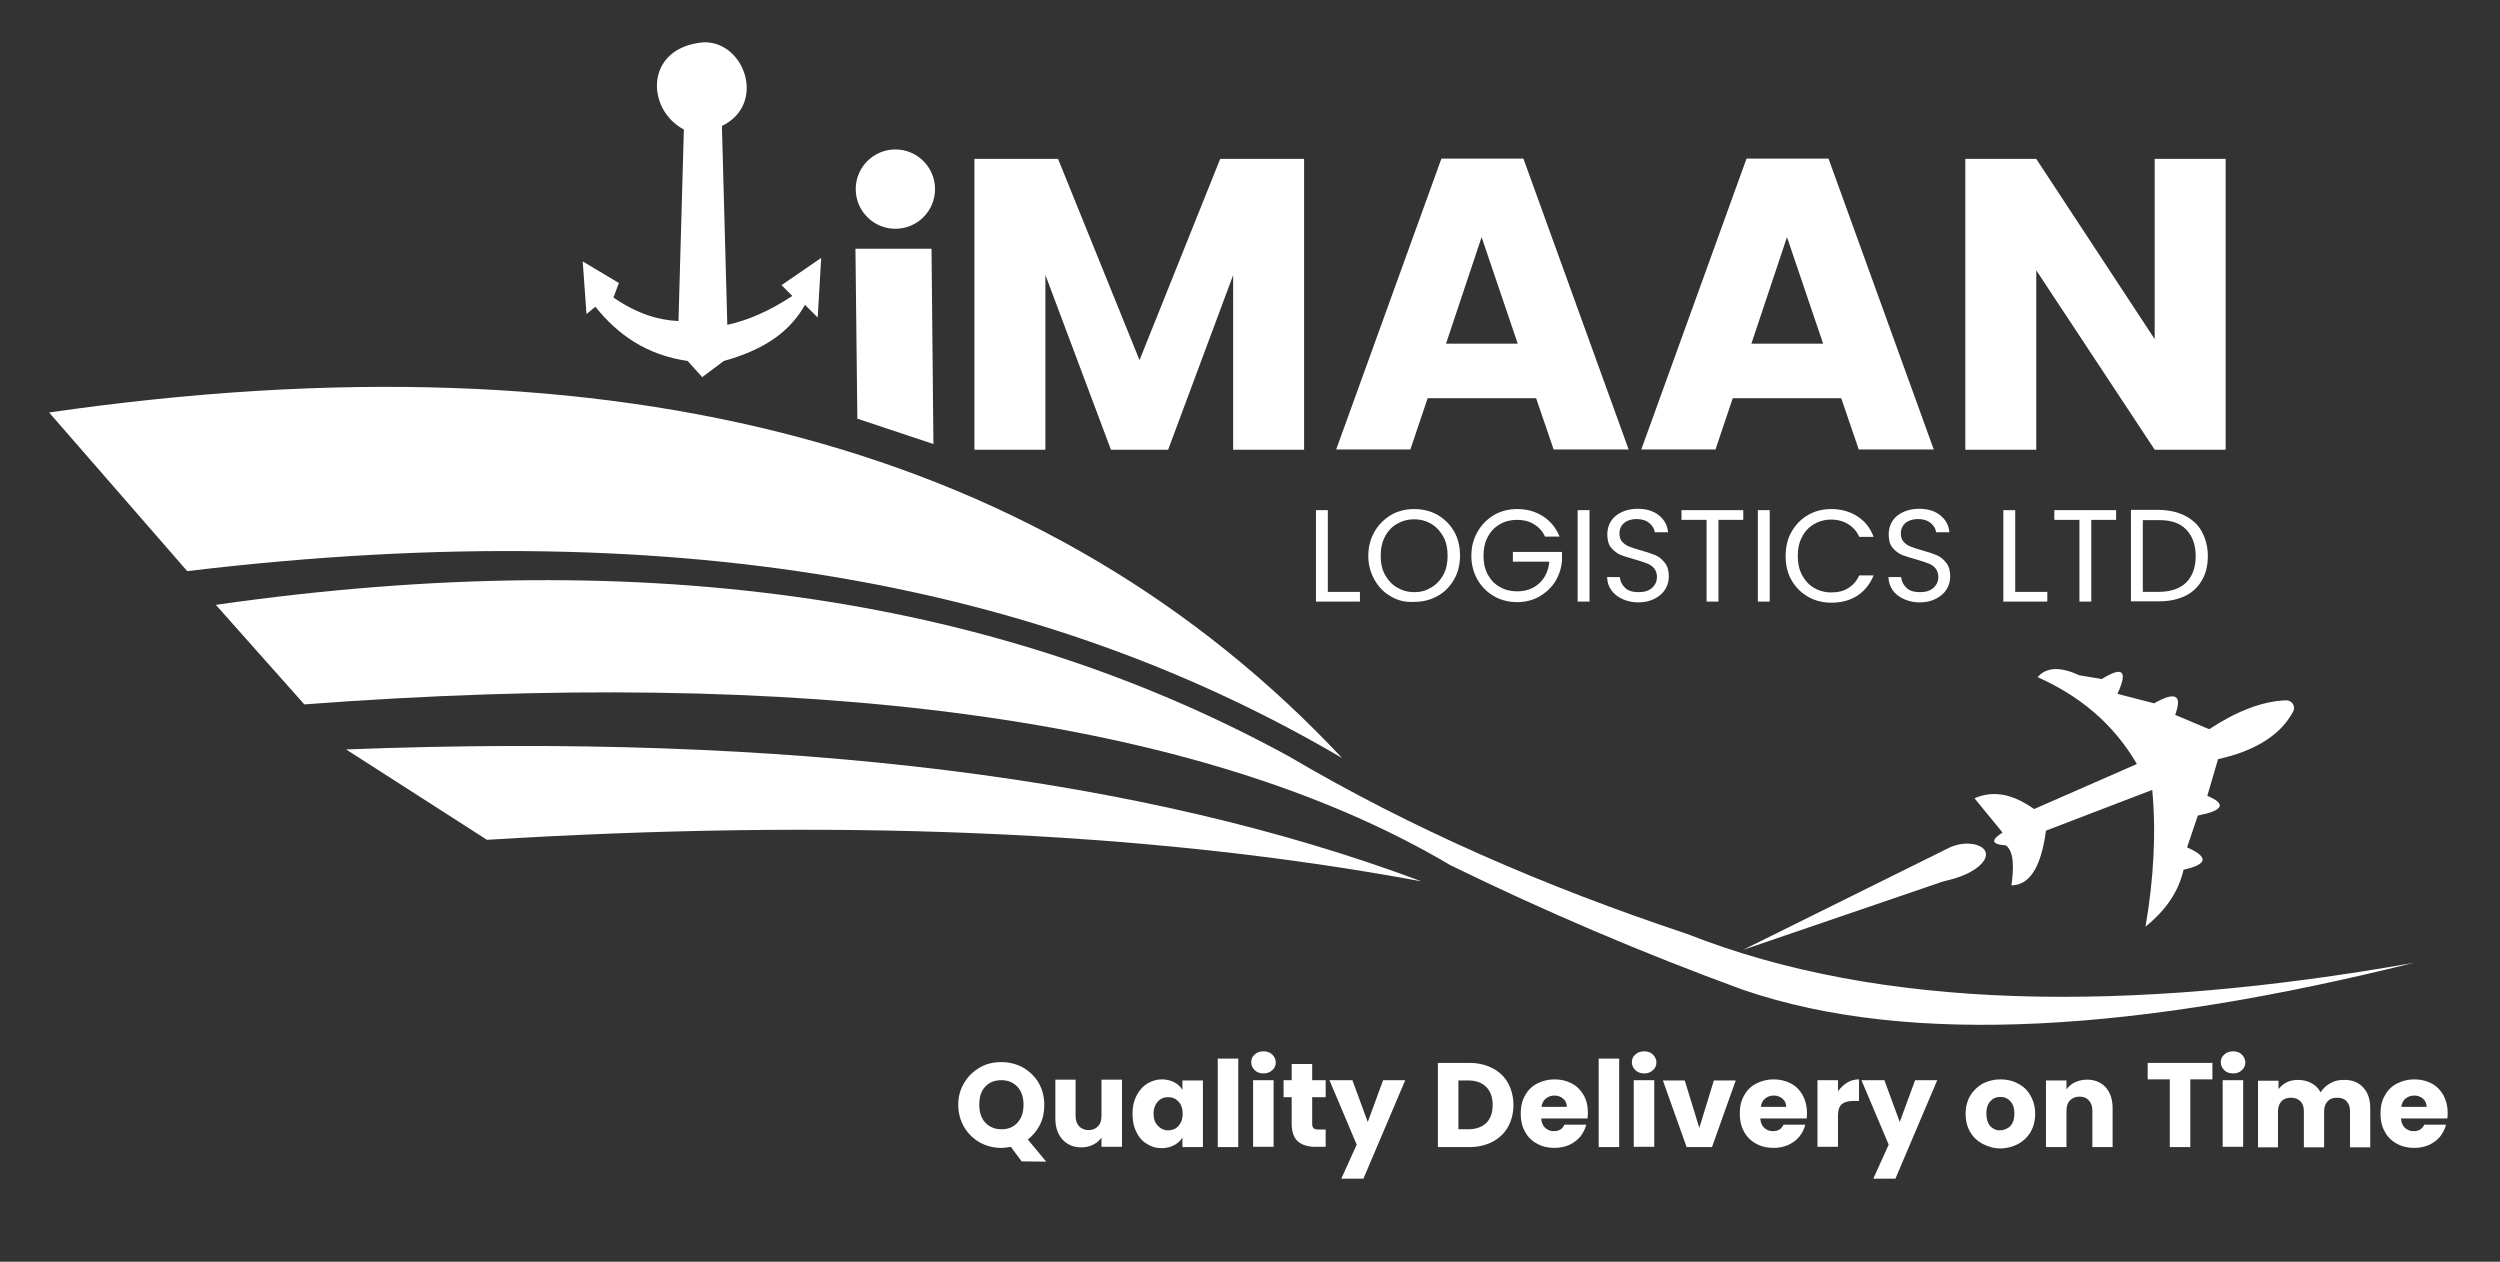 <?xml version="1.0" encoding="utf-8"?>
<!-- Generator: Adobe Illustrator 23.0.1, SVG Export Plug-In . SVG Version: 6.00 Build 0)  -->
<svg version="1.1" id="Layer_1" xmlns="http://www.w3.org/2000/svg" xmlns:xlink="http://www.w3.org/1999/xlink" x="0px" y="0px"
	 viewBox="0 0 926.7 467.7" style="enable-background:new 0 0 926.7 467.7;" xml:space="preserve">
<rect x="0" y="0" width="926.7" height="467.7" fill="#333333" stroke="none"/>
<style type="text/css">
	.st0{fill:#FFFFFF;}
	.st1{enable-background:new    ;}
</style>
<g>
	<path class="st0" d="M304.4,95.6l-1.3,22.1l-4.7-4.7c-4.9,8.6-13.1,16.1-30.1,20.8l-8,6l-5.4-6c-15.2-2.2-25.9-9.7-34.2-20.1
		l-3.3,2.7L216,96.9l13.4,8l-2,5.4c9.1,6.2,16.9,8.4,24.1,8.7l2-71c-14.1-7.4-14.6-30.3,7.1-32.3c15.4-0.7,23.7,22.9,7,31l2,73.7
		c7.4-1.6,15.3-4.9,24.1-10.7l-4-4L304.4,95.6z"/>
	<path class="st0" d="M69.4,211.7C259.1,189,393.7,220,497.5,281c-108-115.2-267.3-158.7-479.3-128.1L69.4,211.7z"/>
	<path class="st0" d="M112.8,261.1L80,224.2c162.9-23.3,293.1-1.2,398,56.3c45.1,26.6,94.5,48.1,147.4,65.7
		c71.4,28.2,162.8,29.6,269.3,10.7c-100.5,25-185.9,31.5-248.6,10c-37.5-13.7-73.7-29.2-108.5-46.2
		C443.8,265.1,296.4,247.3,112.8,261.1z"/>
	<path class="st0" d="M180.5,311.3c126-7.7,242.6-3.9,346.4,15.4c-102.2-38.3-234.2-55.2-398.6-48.9L180.5,311.3z"/>
	<path class="st0" d="M722.4,314.3l-76.3,37.8l72.8-24.9c1-0.4,2.1-0.6,3.1-0.9c13.8-3.2,18.6-11.5,9.5-13.4
		C728.5,312.4,725.3,312.9,722.4,314.3z"/>
	<path class="st0" d="M770.7,250.3c-7.1-3.3-12.2-3-15.4,0.7c15.2,6.8,27.9,16.9,36.8,32.2L754,299.9c-7.2-5.1-14.5-7.3-22.1-4
		l10.4,12.7c-3.7,2.4-5,4.3,1.3,4.8c3,2.4,2.9,8.2,2,14.8c6.3-0.1,10.9-5.9,12.8-20.3l39.4-15.1c1.5,16.2,0.5,33.2-2.5,50.7
		c6.9-5.6,12.1-12.3,14.1-21.1c7.9-1.8,10.3-4.3,1.3-8.3l4-11.8c9.2-1.8,10.9-4.2,3.5-7.3l4-13.6c13.9-3.1,23.2-9,27.8-17.6
		c1.1-1.9-0.4-4.3-2.6-4.2c-9,0.3-18.6,4.2-28.5,10.7l-12.6-5.3c2.9-7.9-0.4-8.5-7.8-4.3l-13.6-3.5c4-8.7,1.9-10.3-5.8-5.5
		L770.7,250.3z"/>
	
		<ellipse transform="matrix(0.641 -0.768 0.768 0.641 69.182 211.302)" class="st0" cx="260.4" cy="31.7" rx="10.2" ry="10.2"/>
	<polygon class="st0" points="317.8,155.2 346,164.6 345.3,92.2 317.1,92.2 	"/>
	<circle class="st0" cx="331.9" cy="70.1" r="14.7"/>
	<g class="st1">
		<path class="st0" d="M483.4,58.9v107.8h-26.3V102L433,166.7h-21.2l-24.3-64.8v64.8h-26.3V58.9h31l30.2,74.6l29.9-74.6H483.4z"/>
		<path class="st0" d="M569.4,147.6h-40.2l-6.4,19h-27.5l39-107.8h30.4l39,107.8h-27.8L569.4,147.6z M562.6,127.4l-13.4-39.5
			L536,127.4H562.6z"/>
		<path class="st0" d="M682.5,147.6h-40.2l-6.4,19h-27.5l39-107.8h30.4l39,107.8H689L682.5,147.6z M675.8,127.4l-13.4-39.5
			l-13.2,39.5H675.8z"/>
		<path class="st0" d="M825,166.7h-26.3l-43.9-66.5v66.5h-26.3V58.9h26.3l43.9,66.8V58.9H825V166.7z"/>
	</g>
	<g class="st1">
		<path class="st0" d="M492.2,219.4h11.9v3.6h-16.3v-33.9h4.4V219.4z"/>
		<path class="st0" d="M515.6,221.1c-2.6-1.5-4.6-3.5-6.1-6.2c-1.5-2.6-2.3-5.6-2.3-8.9c0-3.3,0.8-6.3,2.3-8.9
			c1.5-2.6,3.6-4.7,6.1-6.2c2.6-1.5,5.5-2.2,8.6-2.2c3.2,0,6.1,0.7,8.7,2.2c2.6,1.5,4.6,3.5,6.1,6.1s2.2,5.6,2.2,8.9
			s-0.7,6.3-2.2,8.9c-1.5,2.6-3.5,4.7-6.1,6.1c-2.6,1.5-5.5,2.2-8.7,2.2C521,223.3,518.1,222.6,515.6,221.1z M530.5,217.8
			c1.9-1.1,3.4-2.7,4.5-4.7s1.6-4.4,1.6-7.1c0-2.7-0.5-5.1-1.6-7.1s-2.6-3.6-4.4-4.7c-1.9-1.1-4-1.7-6.4-1.7s-4.5,0.6-6.4,1.7
			c-1.9,1.1-3.4,2.7-4.4,4.7c-1.1,2-1.6,4.4-1.6,7.1c0,2.7,0.5,5.1,1.6,7.1s2.6,3.6,4.5,4.7c1.9,1.1,4,1.7,6.4,1.7
			S528.7,218.9,530.5,217.8z"/>
		<path class="st0" d="M572.7,198.9c-0.9-2-2.3-3.5-4.1-4.6s-3.9-1.6-6.2-1.6c-2.4,0-4.5,0.5-6.4,1.6s-3.4,2.6-4.5,4.7
			c-1.1,2-1.6,4.4-1.6,7s0.5,5,1.6,7s2.6,3.6,4.5,4.6c1.9,1.1,4,1.6,6.4,1.6c3.3,0,6-1,8.2-3c2.1-2,3.4-4.6,3.7-8h-13.5v-3.6H579
			v3.4c-0.3,2.8-1.1,5.3-2.6,7.7c-1.5,2.3-3.5,4.1-5.9,5.5c-2.4,1.3-5.1,2-8.1,2c-3.1,0-6-0.7-8.6-2.2s-4.6-3.5-6.1-6.1
			s-2.3-5.6-2.3-8.9c0-3.3,0.8-6.3,2.3-8.9c1.5-2.6,3.6-4.7,6.1-6.2c2.6-1.5,5.5-2.2,8.6-2.2c3.6,0,6.8,0.9,9.6,2.7s4.8,4.3,6.1,7.5
			H572.7z"/>
		<path class="st0" d="M589.2,189.1V223h-4.4v-33.9H589.2z"/>
		<path class="st0" d="M601.5,222.1c-1.8-0.8-3.2-1.9-4.2-3.3c-1-1.4-1.5-3-1.6-4.9h4.7c0.2,1.6,0.8,2.9,2,4c1.1,1.1,2.8,1.6,5,1.6
			c2.1,0,3.8-0.5,5-1.6s1.8-2.4,1.8-4.1c0-1.3-0.4-2.3-1.1-3.2c-0.7-0.8-1.6-1.4-2.7-1.8c-1.1-0.4-2.5-0.9-4.3-1.4
			c-2.2-0.6-4-1.2-5.4-1.7c-1.3-0.6-2.5-1.5-3.5-2.7s-1.4-2.9-1.4-5c0-1.8,0.5-3.5,1.4-4.9s2.3-2.5,4-3.3s3.7-1.2,5.9-1.2
			c3.2,0,5.8,0.8,7.8,2.4c2,1.6,3.2,3.7,3.4,6.3h-4.9c-0.2-1.3-0.8-2.4-2-3.4s-2.8-1.5-4.8-1.5c-1.8,0-3.4,0.5-4.5,1.4
			c-1.2,1-1.8,2.3-1.8,4c0,1.2,0.3,2.2,1,3s1.6,1.4,2.6,1.8c1,0.4,2.5,0.9,4.3,1.4c2.2,0.6,4,1.2,5.4,1.8s2.5,1.5,3.5,2.8
			c1,1.2,1.5,2.9,1.5,5.1c0,1.7-0.4,3.2-1.3,4.7c-0.9,1.5-2.2,2.6-3.9,3.5s-3.7,1.4-6.1,1.4C605.3,223.3,603.3,222.9,601.5,222.1z"
			/>
		<path class="st0" d="M646.2,189.1v3.6H637V223h-4.4v-30.3h-9.3v-3.6L646.2,189.1L646.2,189.1z"/>
		<path class="st0" d="M656,189.1V223h-4.4v-33.9H656z"/>
		<path class="st0" d="M664.1,197.1c1.5-2.6,3.5-4.7,6.1-6.2s5.4-2.2,8.6-2.2c3.7,0,6.9,0.9,9.7,2.7s4.8,4.3,6,7.6h-5.3
			c-0.9-2-2.3-3.6-4.1-4.7c-1.8-1.1-3.9-1.7-6.3-1.7c-2.4,0-4.5,0.6-6.4,1.7c-1.9,1.1-3.4,2.7-4.4,4.7c-1.1,2-1.6,4.4-1.6,7.1
			c0,2.7,0.5,5,1.6,7.1c1.1,2,2.5,3.6,4.4,4.7c1.9,1.1,4,1.7,6.4,1.7c2.5,0,4.6-0.5,6.3-1.6c1.8-1.1,3.1-2.6,4.1-4.7h5.3
			c-1.3,3.2-3.3,5.7-6,7.5c-2.8,1.8-6,2.6-9.7,2.6c-3.1,0-6-0.7-8.6-2.2s-4.6-3.5-6.1-6.1s-2.2-5.6-2.2-8.9
			C661.9,202.7,662.6,199.7,664.1,197.1z"/>
		<path class="st0" d="M705.8,222.1c-1.8-0.8-3.2-1.9-4.2-3.3c-1-1.4-1.5-3-1.6-4.9h4.7c0.2,1.6,0.8,2.9,2,4c1.1,1.1,2.8,1.6,5,1.6
			c2.1,0,3.8-0.5,5-1.6s1.8-2.4,1.8-4.1c0-1.3-0.4-2.3-1.1-3.2c-0.7-0.8-1.6-1.4-2.7-1.8c-1.1-0.4-2.5-0.9-4.3-1.4
			c-2.2-0.6-4-1.2-5.4-1.7c-1.3-0.6-2.5-1.5-3.5-2.7s-1.4-2.9-1.4-5c0-1.8,0.5-3.5,1.4-4.9s2.3-2.5,4-3.3s3.7-1.2,5.9-1.2
			c3.2,0,5.8,0.8,7.8,2.4c2,1.6,3.2,3.7,3.4,6.3h-4.9c-0.2-1.3-0.8-2.4-2-3.4s-2.8-1.5-4.8-1.5c-1.8,0-3.4,0.5-4.5,1.4
			c-1.2,1-1.8,2.3-1.8,4c0,1.2,0.3,2.2,1,3s1.6,1.4,2.6,1.8c1,0.4,2.5,0.9,4.3,1.4c2.2,0.6,4,1.2,5.4,1.8s2.5,1.5,3.5,2.8
			c1,1.2,1.5,2.9,1.5,5.1c0,1.7-0.4,3.2-1.3,4.7c-0.9,1.5-2.2,2.6-3.9,3.5s-3.7,1.4-6.1,1.4C709.6,223.3,707.6,222.9,705.8,222.1z"
			/>
		<path class="st0" d="M747,219.4h11.9v3.6h-16.3v-33.9h4.4L747,219.4L747,219.4z"/>
		<path class="st0" d="M784.4,189.1v3.6h-9.2V223h-4.4v-30.3h-9.3v-3.6L784.4,189.1L784.4,189.1z"/>
		<path class="st0" d="M810,191.2c2.7,1.4,4.8,3.3,6.2,5.9c1.4,2.6,2.2,5.6,2.2,9c0,3.5-0.7,6.5-2.2,9c-1.4,2.5-3.5,4.5-6.2,5.8
			s-5.9,2-9.6,2h-10.5V189h10.5C804.1,189.1,807.3,189.8,810,191.2z M810.4,215.9c2.3-2.3,3.5-5.6,3.5-9.7c0-4.2-1.2-7.5-3.5-9.9
			s-5.6-3.5-10-3.5h-6.1v26.6h6.1C804.8,219.3,808.1,218.2,810.4,215.9z"/>
	</g>
	<g class="st1">
		<path class="st0" d="M378.7,430.5l-4-5.4c-1.2,0.2-2.3,0.4-3.5,0.4c-2.9,0-5.6-0.7-8-2c-2.4-1.4-4.4-3.3-5.8-5.7
			c-1.4-2.4-2.2-5.2-2.2-8.2s0.7-5.8,2.2-8.2c1.4-2.4,3.4-4.3,5.8-5.7c2.4-1.4,5.1-2,8-2s5.6,0.7,8,2c2.4,1.4,4.4,3.3,5.8,5.7
			c1.4,2.4,2.1,5.2,2.1,8.2c0,2.7-0.5,5.1-1.6,7.3c-1.1,2.2-2.6,4-4.5,5.5l6.8,8.2L378.7,430.5L378.7,430.5z M365.2,416.1
			c1.5,1.6,3.5,2.5,6,2.5s4.5-0.8,6-2.5s2.2-3.8,2.2-6.6c0-2.7-0.7-4.9-2.2-6.6c-1.5-1.6-3.5-2.5-6-2.5s-4.5,0.8-6,2.4
			s-2.2,3.8-2.2,6.6C363,412.3,363.7,414.5,365.2,416.1z"/>
		<path class="st0" d="M415.9,400.4v24.7h-7.6v-3.4c-0.8,1.1-1.8,2-3.1,2.6c-1.3,0.7-2.8,1-4.4,1c-1.9,0-3.6-0.4-5-1.3
			c-1.4-0.8-2.6-2.1-3.4-3.7s-1.2-3.5-1.2-5.6v-14.5h7.5v13.4c0,1.7,0.4,2.9,1.3,3.9c0.9,0.9,2,1.4,3.5,1.4s2.6-0.5,3.5-1.4
			s1.3-2.2,1.3-3.9v-13.4h7.6V400.4z"/>
		<path class="st0" d="M421.3,406.1c1-1.9,2.3-3.4,3.9-4.4c1.7-1,3.5-1.6,5.5-1.6c1.7,0,3.3,0.4,4.6,1.1c1.3,0.7,2.3,1.6,3,2.8v-3.5
			h7.6v24.7h-7.6v-3.5c-0.7,1.2-1.8,2.1-3.1,2.8c-1.3,0.7-2.8,1.1-4.6,1.1c-2,0-3.8-0.5-5.5-1.6c-1.7-1-3-2.5-3.9-4.5
			c-1-1.9-1.4-4.2-1.4-6.7C419.8,410.2,420.3,408,421.3,406.1z M436.8,408.3c-1-1.1-2.3-1.6-3.8-1.6s-2.8,0.5-3.8,1.6
			s-1.6,2.6-1.6,4.5s0.5,3.4,1.6,4.5c1,1.1,2.3,1.7,3.8,1.7s2.8-0.5,3.8-1.6s1.6-2.6,1.6-4.5S437.9,409.4,436.8,408.3z"/>
		<path class="st0" d="M459,392.4v32.8h-7.6v-32.8H459z"/>
		<path class="st0" d="M465.1,396.7c-0.8-0.8-1.3-1.8-1.3-2.9c0-1.2,0.4-2.2,1.3-2.9c0.8-0.8,1.9-1.2,3.3-1.2c1.3,0,2.4,0.4,3.2,1.2
			s1.3,1.8,1.3,2.9c0,1.2-0.4,2.1-1.3,2.9s-1.9,1.2-3.2,1.2C467,397.9,465.9,397.5,465.1,396.7z M472.1,400.4v24.7h-7.6v-24.7H472.1
			z"/>
		<path class="st0" d="M491.4,418.7v6.4h-3.9c-2.7,0-4.9-0.7-6.4-2s-2.3-3.5-2.3-6.6v-9.8h-3v-6.3h3v-6h7.6v6h5v6.3h-5v9.9
			c0,0.7,0.2,1.3,0.5,1.6c0.4,0.3,0.9,0.5,1.8,0.5H491.4z"/>
		<path class="st0" d="M520.9,400.4l-15.5,36.5h-8.2l5.7-12.6l-10.1-23.9h8.5l5.7,15.5l5.7-15.5H520.9z"/>
		<path class="st0" d="M553.3,396c2.5,1.3,4.4,3.1,5.7,5.5s2,5.1,2,8.1s-0.7,5.7-2,8.1s-3.3,4.2-5.7,5.5c-2.5,1.3-5.3,2-8.6,2H533
			V394h11.7C548,394,550.8,394.7,553.3,396z M550.9,416.3c1.6-1.6,2.4-3.8,2.4-6.7s-0.8-5.1-2.4-6.7c-1.6-1.6-3.8-2.4-6.7-2.4h-3.6
			v18.1h3.6C547.1,418.6,549.3,417.8,550.9,416.3z"/>
		<path class="st0" d="M588.5,414.6h-17.2c0.1,1.5,0.6,2.7,1.5,3.5s1.9,1.2,3.2,1.2c1.9,0,3.2-0.8,3.9-2.4h8.1
			c-0.4,1.6-1.2,3.1-2.2,4.4c-1.1,1.3-2.4,2.3-4.1,3.1c-1.6,0.7-3.4,1.1-5.5,1.1c-2.4,0-4.6-0.5-6.5-1.6c-1.9-1-3.4-2.5-4.4-4.4
			c-1.1-1.9-1.6-4.2-1.6-6.7c0-2.6,0.5-4.8,1.6-6.7c1-1.9,2.5-3.4,4.4-4.4s4.1-1.6,6.5-1.6s4.5,0.5,6.4,1.5s3.3,2.4,4.4,4.3
			s1.6,4,1.6,6.5C588.6,413.1,588.5,413.8,588.5,414.6z M580.8,410.4c0-1.3-0.4-2.3-1.3-3.1c-0.9-0.8-2-1.2-3.3-1.2
			s-2.3,0.4-3.2,1.1s-1.4,1.8-1.6,3.1h9.4V410.4z"/>
		<path class="st0" d="M600.2,392.4v32.8h-7.6v-32.8H600.2z"/>
		<path class="st0" d="M606.2,396.7c-0.8-0.8-1.3-1.8-1.3-2.9c0-1.2,0.4-2.2,1.3-2.9c0.8-0.8,1.9-1.2,3.3-1.2c1.3,0,2.4,0.4,3.2,1.2
			s1.3,1.8,1.3,2.9c0,1.2-0.4,2.1-1.3,2.9s-1.9,1.2-3.2,1.2C608.1,397.9,607.1,397.5,606.2,396.7z M613.2,400.4v24.7h-7.6v-24.7
			H613.2z"/>
		<path class="st0" d="M629.9,418.1l5.4-17.6h8.1l-8.8,24.7h-9.4l-8.8-24.7h8.1L629.9,418.1z"/>
		<path class="st0" d="M669.7,414.6h-17.2c0.1,1.5,0.6,2.7,1.5,3.5s1.9,1.2,3.2,1.2c1.9,0,3.2-0.8,3.9-2.4h8.1
			c-0.4,1.6-1.2,3.1-2.2,4.4c-1.1,1.3-2.4,2.3-4.1,3.1c-1.6,0.7-3.4,1.1-5.5,1.1c-2.4,0-4.6-0.5-6.5-1.6c-1.9-1-3.4-2.5-4.4-4.4
			c-1.1-1.9-1.6-4.2-1.6-6.7c0-2.6,0.5-4.8,1.6-6.7c1-1.9,2.5-3.4,4.4-4.4s4.1-1.6,6.5-1.6s4.5,0.5,6.4,1.5s3.3,2.4,4.4,4.3
			c1,1.9,1.6,4,1.6,6.5C669.8,413.1,669.8,413.8,669.7,414.6z M662.1,410.4c0-1.3-0.4-2.3-1.3-3.1s-2-1.2-3.3-1.2s-2.3,0.4-3.2,1.1
			s-1.4,1.8-1.6,3.1h9.4V410.4z"/>
		<path class="st0" d="M684.7,401.3c1.3-0.8,2.8-1.2,4.4-1.2v8H687c-1.9,0-3.3,0.4-4.3,1.2c-0.9,0.8-1.4,2.2-1.4,4.3v11.5h-7.6
			v-24.7h7.6v4.1C682.3,403.2,683.4,402.1,684.7,401.3z"/>
		<path class="st0" d="M718.1,400.4l-15.5,36.5h-8.2l5.7-12.6L690,400.4h8.5l5.7,15.5l5.7-15.5H718.1z"/>
		<path class="st0" d="M734.9,424c-1.9-1-3.5-2.5-4.6-4.4s-1.7-4.2-1.7-6.7s0.6-4.8,1.7-6.7c1.1-1.9,2.7-3.4,4.6-4.5
			c2-1,4.1-1.6,6.6-1.6c2.4,0,4.6,0.5,6.6,1.6c2,1,3.5,2.5,4.6,4.5c1.1,1.9,1.7,4.2,1.7,6.7s-0.6,4.8-1.7,6.7
			c-1.1,1.9-2.7,3.4-4.7,4.5c-2,1-4.2,1.6-6.6,1.6S736.9,425,734.9,424z M745.2,417.4c1-1.1,1.5-2.6,1.5-4.6s-0.5-3.5-1.5-4.6
			s-2.2-1.6-3.7-1.6s-2.7,0.5-3.7,1.6c-1,1-1.5,2.6-1.5,4.6s0.5,3.5,1.4,4.6c1,1.1,2.2,1.6,3.6,1.6S744.2,418.4,745.2,417.4z"/>
		<path class="st0" d="M780.5,403c1.7,1.9,2.6,4.5,2.6,7.7v14.5h-7.5v-13.4c0-1.7-0.4-2.9-1.3-3.9s-2-1.4-3.5-1.4s-2.6,0.5-3.5,1.4
			s-1.3,2.2-1.3,3.9v13.4h-7.6v-24.7h7.6v3.3c0.8-1.1,1.8-2,3.1-2.6s2.8-1,4.4-1C776.4,400.2,778.7,401.1,780.5,403z"/>
		<path class="st0" d="M820.1,394v6.1h-8.2v25.1h-7.6v-25.1h-8.2V394H820.1z"/>
		<path class="st0" d="M824.5,396.7c-0.8-0.8-1.3-1.8-1.3-2.9c0-1.2,0.4-2.2,1.3-2.9c0.8-0.8,1.9-1.2,3.3-1.2c1.3,0,2.4,0.4,3.2,1.2
			c0.8,0.8,1.3,1.8,1.3,2.9c0,1.2-0.4,2.1-1.3,2.9c-0.8,0.8-1.9,1.2-3.2,1.2C826.4,397.9,825.3,397.5,824.5,396.7z M831.5,400.4
			v24.7h-7.6v-24.7H831.5z"/>
		<path class="st0" d="M875.9,403c1.8,1.9,2.7,4.4,2.7,7.8v14.5h-7.5v-13.4c0-1.6-0.4-2.8-1.3-3.7c-0.8-0.9-2-1.3-3.5-1.3
			s-2.6,0.4-3.5,1.3c-0.8,0.9-1.3,2.1-1.3,3.7v13.4H854v-13.4c0-1.6-0.4-2.8-1.3-3.7s-2-1.3-3.5-1.3s-2.6,0.4-3.5,1.3
			c-0.8,0.9-1.3,2.1-1.3,3.7v13.4H837v-24.7h7.6v3.1c0.8-1,1.8-1.9,3-2.5s2.6-0.9,4.2-0.9c1.9,0,3.5,0.4,5,1.2
			c1.5,0.8,2.6,1.9,3.4,3.4c0.9-1.4,2-2.5,3.5-3.3c1.5-0.9,3.1-1.3,4.8-1.3C871.7,400.2,874.1,401.1,875.9,403z"/>
		<path class="st0" d="M907.2,414.6H890c0.1,1.5,0.6,2.7,1.5,3.5s1.9,1.2,3.2,1.2c1.9,0,3.2-0.8,3.9-2.4h8.1
			c-0.4,1.6-1.2,3.1-2.2,4.4c-1.1,1.3-2.4,2.3-4.1,3.1c-1.6,0.7-3.4,1.1-5.5,1.1c-2.4,0-4.6-0.5-6.5-1.6c-1.9-1-3.4-2.5-4.4-4.4
			c-1.1-1.9-1.6-4.2-1.6-6.7c0-2.6,0.5-4.8,1.6-6.7c1-1.9,2.5-3.4,4.4-4.4s4.1-1.6,6.5-1.6s4.5,0.5,6.4,1.5s3.3,2.4,4.4,4.3
			c1,1.9,1.6,4,1.6,6.5C907.3,413.1,907.3,413.8,907.2,414.6z M899.5,410.4c0-1.3-0.4-2.3-1.3-3.1s-2-1.2-3.3-1.2s-2.3,0.4-3.2,1.1
			s-1.4,1.8-1.6,3.1h9.4V410.4z"/>
	</g>
</g>
</svg>
